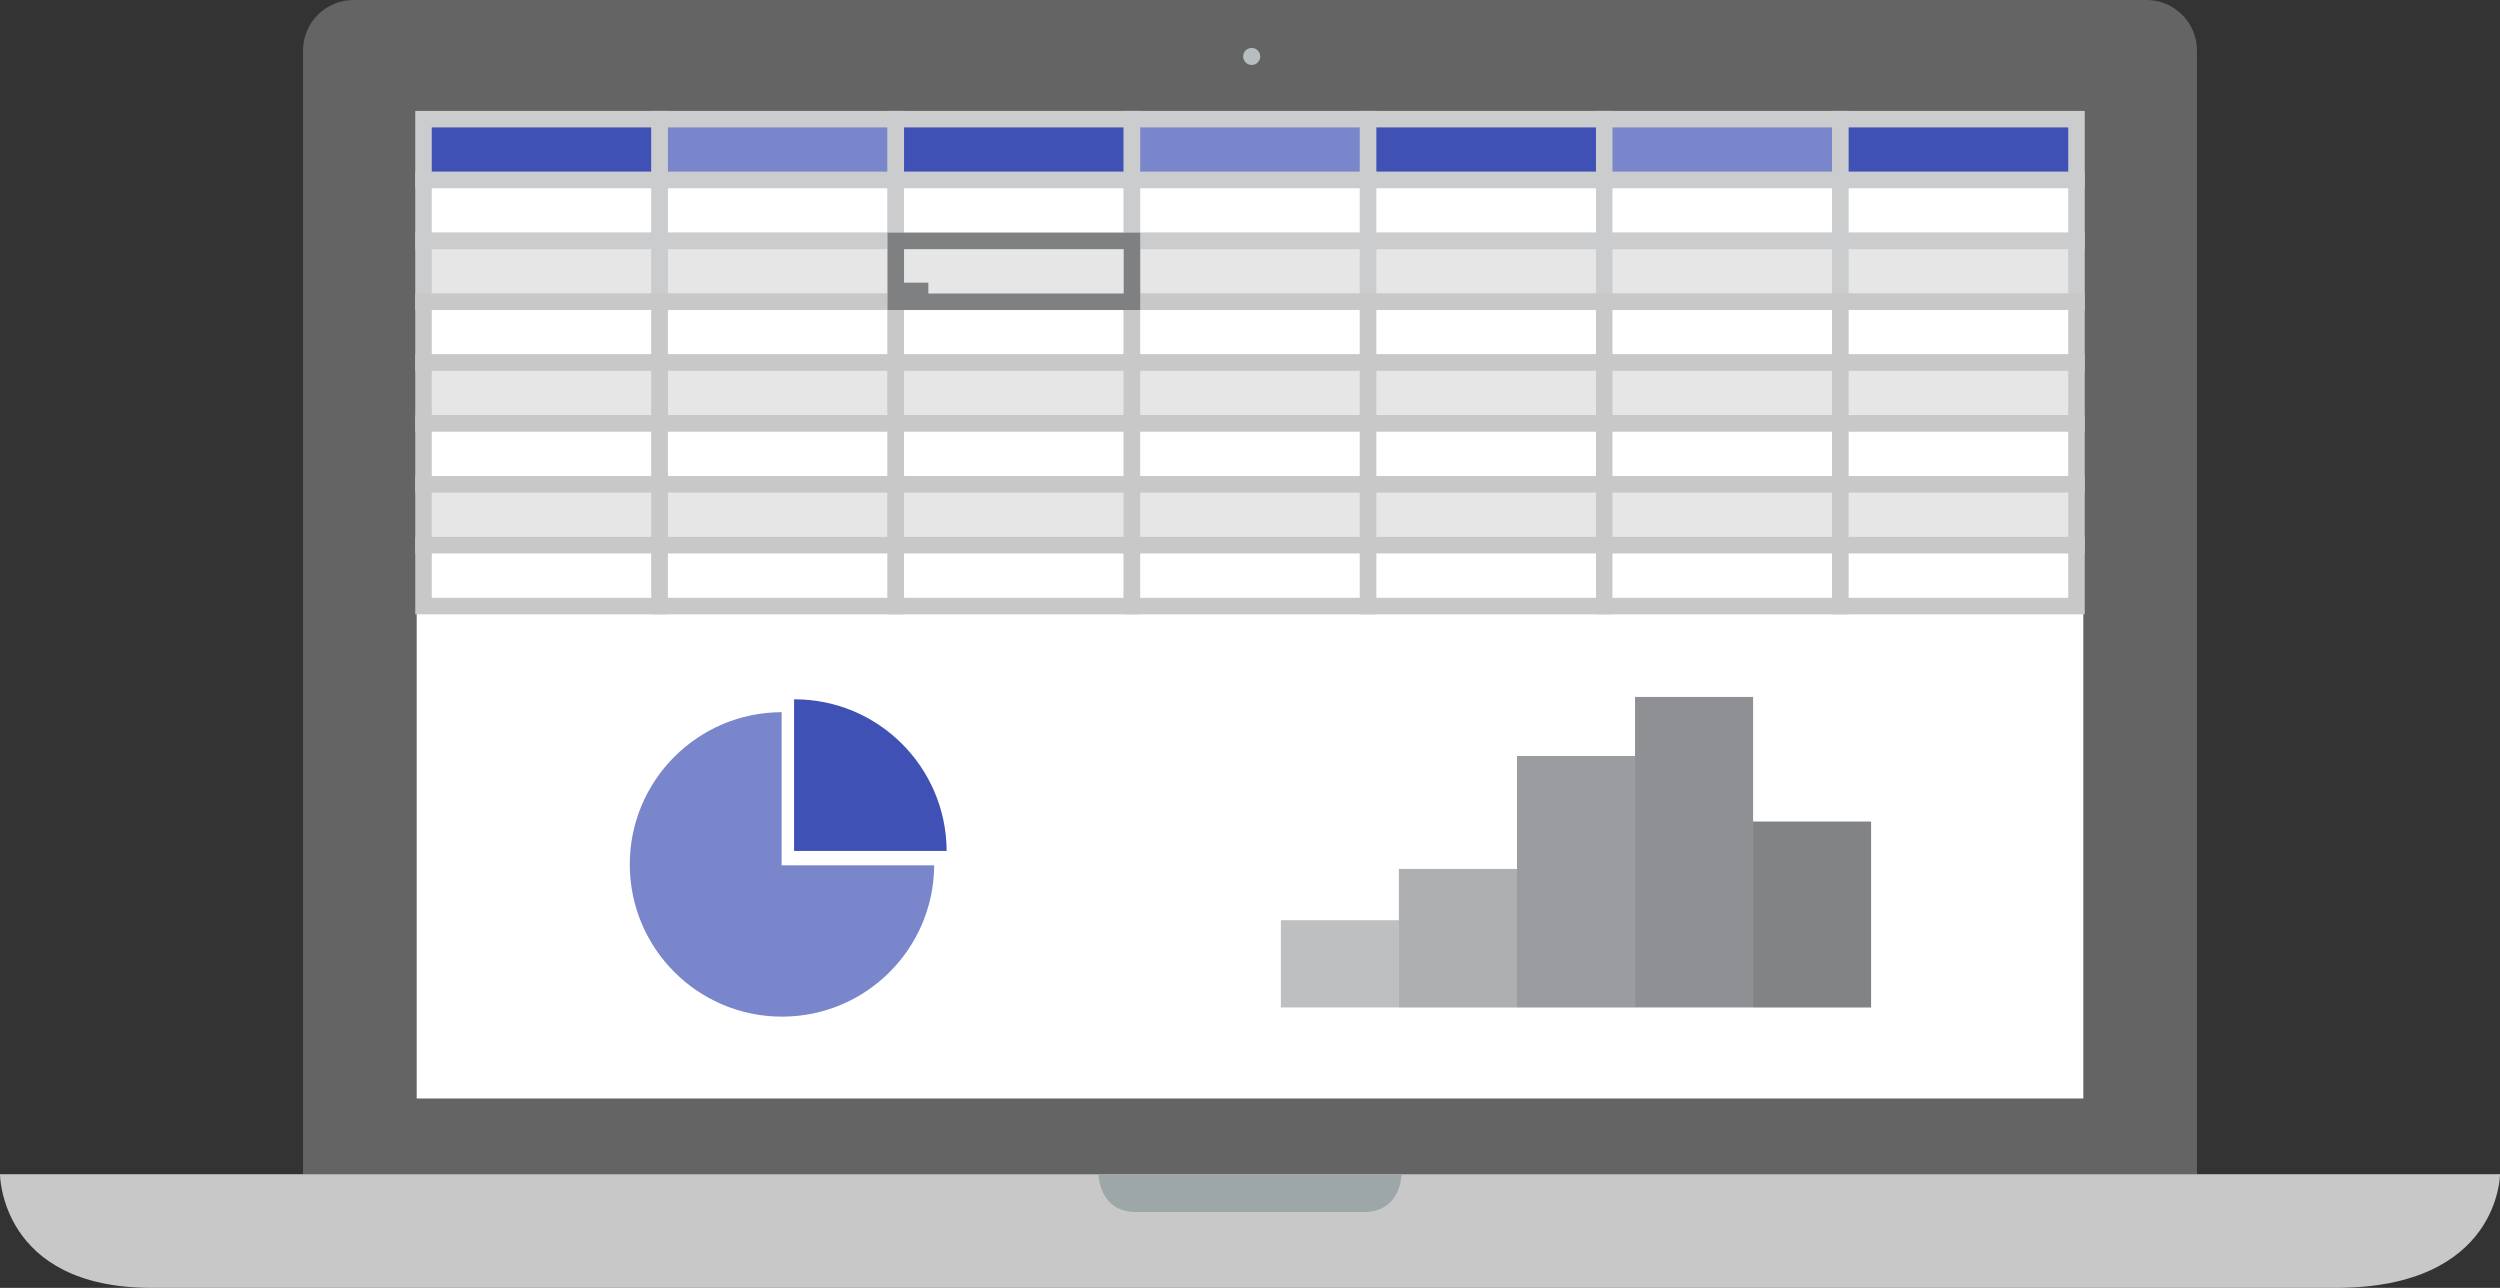 <?xml version="1.0" encoding="utf-8"?>
<!-- Generator: Adobe Illustrator 19.1.0, SVG Export Plug-In . SVG Version: 6.00 Build 0)  -->
<svg version="1.1" id="Layer_1" xmlns="http://www.w3.org/2000/svg" xmlns:xlink="http://www.w3.org/1999/xlink" x="0px" y="0px"
	 viewBox="0 0 454.24 234" style="enable-background:new 0 0 454.24 234;" xml:space="preserve">
<rect x="0" y="0" width="454.24" height="234" fill="#333333" stroke="none"/>
<style type="text/css">
	.st0{display:none;fill:#BCBCBC;}
	.st1{opacity:0.3;}
	.st2{fill:#595857;}
	.st3{fill:#F4F3F2;}
	.st4{fill:#C8C8C8;}
	.st5{fill:#FFFFFF;}
	.st6{fill:#F27C7C;}
	.st7{fill:#F4E492;}
	.st8{fill:#B4EDAE;}
	.st9{fill:#CECBC8;}
	.st10{fill:#E6E6E6;}
	.st11{fill:#646464;}
	.st12{fill:#F0F1F1;}
	.st13{opacity:0.2;fill:#646464;}
	.st14{fill:#B6BEBF;}
	.st15{fill:#9EA7A8;}
	.st16{opacity:0.15;}
	.st17{fill:#2196F3;}
	.st18{opacity:0.15;fill:#2196F3;}
	.st19{fill:#64B5F6;}
	.st20{fill:#C4C4C4;}
	.st21{fill:#1976D2;}
	.st22{fill:#0097A7;}
	.st23{fill:#00BCD4;}
	.st24{fill:#FCB54D;}
	.st25{fill:#79AF7B;}
	.st26{fill:#C65D5D;}
	.st27{fill:#969696;}
	.st28{fill:#9C27B0;}
	.st29{fill:none;stroke:#9C27B0;stroke-width:3;stroke-miterlimit:10;}
	.st30{fill:none;stroke:#9C27B0;stroke-width:6;stroke-miterlimit:10;}
	.st31{fill:none;stroke:#FCB54D;stroke-width:6;stroke-miterlimit:10;}
	.st32{fill:#3F51B5;stroke:#CACCCE;stroke-width:3;stroke-miterlimit:10;}
	.st33{fill:#7986CB;stroke:#CACCCE;stroke-width:3;stroke-miterlimit:10;}
	.st34{fill:#FFFFFF;stroke:#CACCCE;stroke-width:3;stroke-miterlimit:10;}
	.st35{fill:#E6E6E6;stroke:#CACCCE;stroke-width:3;stroke-miterlimit:10;}
	.st36{fill:#FFFFFF;stroke:#C8C8C8;stroke-width:3;stroke-miterlimit:10;}
	.st37{fill:#E6E6E6;stroke:#C8C8C8;stroke-width:3;stroke-miterlimit:10;}
	.st38{fill:#E6E6E6;stroke:#7E8081;stroke-width:3;stroke-miterlimit:10;}
	.st39{fill:#7E8081;}
	.st40{fill:#3F51B5;}
	.st41{fill:#7986CB;}
	.st42{fill:#BDBFC1;}
	.st43{fill:#ADAFB1;}
	.st44{fill:#9A9C9F;}
	.st45{fill:#8E9093;}
	.st46{fill:#818385;}
</style>
<rect x="-22.88" y="-1731.22" class="st0" width="500" height="500"/>
<g>
	<g>
		<g class="st1">
			<path class="st2" d="M953.09-1334.28H541.15c-3.63,0-6.57-2.69-6.57-6v-274c0-3.31,2.94-6,6.57-6h411.94c3.63,0,6.57,2.69,6.57,6
				v274C959.66-1336.97,956.72-1334.28,953.09-1334.28z"/>
		</g>
		<path class="st3" d="M953.09-1335.88H541.15c-3.63,0-6.57-2.69-6.57-6v-274c0-3.31,2.94-6,6.57-6h411.94c3.63,0,6.57,2.69,6.57,6
			v274C959.66-1338.56,956.72-1335.88,953.09-1335.88z"/>
		<path class="st4" d="M959.66-1582.28v-34c0-3.31-2.94-6-6.57-6H541.15c-3.63,0-6.57,2.69-6.57,6v34H959.66z"/>
		<rect x="841.29" y="-1608.38" class="st5" width="107.95" height="14.98"/>
		<rect x="591.57" y="-1608.16" class="st5" width="200.54" height="14.98"/>
		<circle class="st6" cx="547.41" cy="-1599.67" r="5.58"/>
		<circle class="st7" cx="562.83" cy="-1599.95" r="5.58"/>
		<circle class="st8" cx="577.75" cy="-1599.95" r="5.58"/>
		<path class="st9" d="M785.31-1604.39c-0.33-0.19-0.64-0.18-0.88,0.14c-0.27,0.36-0.06,0.77,0.13,0.97
			c0.93,0.66,1.54,1.74,1.54,2.97c0,2.01-1.63,3.64-3.64,3.64c-2.01,0-3.64-1.63-3.64-3.64c0-0.67,0.19-1.3,0.51-1.83l1.27,0.76
			c0.16,0.1,0.41-0.12,0.41-0.36l0.05-3.93c0-0.29-0.2-0.42-0.46-0.27l-3.43,1.93c-0.21,0.12-0.28,0.44-0.12,0.54l1.12,0.66
			c-0.44,0.74-0.7,1.59-0.7,2.51c0,2.75,2.23,4.98,4.98,4.98c2.75,0,4.98-2.23,4.98-4.98C787.44-1602,786.59-1603.49,785.31-1604.39
			z"/>
	</g>
</g>
<g>
	<g>
		<g class="st1">
			<path class="st2" d="M947.24-798.41H535.29c-3.63,0-6.57-2.69-6.57-6v-274c0-3.31,2.94-6,6.57-6h411.94c3.63,0,6.57,2.69,6.57,6
				v274C953.81-801.09,950.87-798.41,947.24-798.41z"/>
		</g>
		<path class="st3" d="M947.24-800H535.29c-3.63,0-6.57-2.69-6.57-6v-274c0-3.31,2.94-6,6.57-6h411.94c3.63,0,6.57,2.69,6.57,6v274
			C953.81-802.69,950.87-800,947.24-800z"/>
		<path class="st4" d="M953.81-1046.41v-34c0-3.31-2.94-6-6.57-6H535.29c-3.63,0-6.57,2.69-6.57,6v34H953.81z"/>
		<rect x="835.44" y="-1072.5" class="st5" width="107.95" height="14.98"/>
		<rect x="585.72" y="-1072.29" class="st5" width="200.54" height="14.98"/>
		<circle class="st6" cx="541.55" cy="-1063.8" r="5.58"/>
		<circle class="st7" cx="556.98" cy="-1064.08" r="5.58"/>
		<circle class="st8" cx="571.9" cy="-1064.08" r="5.58"/>
		<path class="st9" d="M779.45-1068.52c-0.33-0.19-0.64-0.18-0.88,0.14c-0.27,0.36-0.06,0.77,0.13,0.97
			c0.93,0.66,1.54,1.74,1.54,2.97c0,2.01-1.63,3.64-3.64,3.64c-2.01,0-3.64-1.63-3.64-3.64c0-0.67,0.19-1.3,0.51-1.83l1.27,0.76
			c0.16,0.1,0.41-0.12,0.41-0.36l0.05-3.93c0-0.29-0.2-0.42-0.46-0.27l-3.43,1.93c-0.21,0.12-0.28,0.44-0.12,0.54l1.12,0.66
			c-0.44,0.74-0.7,1.59-0.7,2.51c0,2.75,2.23,4.98,4.98,4.98c2.75,0,4.98-2.23,4.98-4.98
			C781.58-1066.13,780.74-1067.62,779.45-1068.52z"/>
	</g>
</g>
<g>
	<g class="st1">
		<path class="st2" d="M1473.09-1343.84h-411.94c-3.63,0-6.57-2.69-6.57-6v-274c0-3.31,2.94-6,6.57-6h411.94
			c3.63,0,6.57,2.69,6.57,6v274C1479.66-1346.53,1476.72-1343.84,1473.09-1343.84z"/>
	</g>
	<path class="st3" d="M1473.09-1345.44h-411.94c-3.63,0-6.57-2.69-6.57-6v-274c0-3.31,2.94-6,6.57-6h411.94c3.63,0,6.57,2.69,6.57,6
		v274C1479.66-1348.13,1476.72-1345.44,1473.09-1345.44z"/>
	<path class="st4" d="M1479.66-1591.84v-34c0-3.31-2.94-6-6.57-6h-411.94c-3.63,0-6.57,2.69-6.57,6v34H1479.66z"/>
	<rect x="1361.29" y="-1617.94" class="st5" width="107.95" height="14.98"/>
	<rect x="1111.57" y="-1617.73" class="st5" width="200.54" height="14.98"/>
	<circle class="st6" cx="1067.41" cy="-1609.24" r="5.58"/>
	<circle class="st7" cx="1082.83" cy="-1609.51" r="5.58"/>
	<circle class="st8" cx="1097.75" cy="-1609.51" r="5.58"/>
	<path class="st9" d="M1305.31-1613.96c-0.33-0.19-0.64-0.18-0.88,0.14c-0.27,0.36-0.06,0.77,0.13,0.97
		c0.93,0.66,1.54,1.74,1.54,2.97c0,2.01-1.63,3.64-3.64,3.64c-2.01,0-3.64-1.63-3.64-3.64c0-0.67,0.19-1.3,0.51-1.83l1.27,0.76
		c0.16,0.1,0.41-0.12,0.41-0.36l0.05-3.93c0-0.29-0.2-0.42-0.46-0.27l-3.43,1.93c-0.21,0.12-0.28,0.44-0.12,0.54l1.12,0.66
		c-0.44,0.74-0.7,1.59-0.7,2.51c0,2.75,2.23,4.98,4.98,4.98s4.98-2.23,4.98-4.98C1307.44-1611.57,1306.59-1613.06,1305.31-1613.96z"
		/>
</g>
<rect x="1097.66" y="-1582.28" class="st4" width="178.35" height="25.75"/>
<rect x="1288.43" y="-1453.1" class="st10" width="179.47" height="85.08"/>
<rect x="1097.66" y="-1543.35" class="st10" width="370.24" height="74.54"/>
<g>
	<g>
		<g>
			<g>
				<path class="st10" d="M292.59-248.6c-13.54-6.66-19.81-18.28-22.28-33.12c-0.01-0.07-0.08-0.13-0.09-0.2
					c-0.5-3.03-0.97-6.28-1.19-9.63c-0.29-4.32-0.55-8.85-0.55-13.58v-0.08c0-1.04,0.55-2.13,0.57-3.23h-87.67
					c0.05,1.09,0.65,2.29,0.65,3.32v0.04c0,4.09,0,8.28,0,12.14v0.24c0,18.63-3.93,34.14-20.38,44.12h-6.22v6.65h144.09v-6.65
					H292.59z"/>
				<rect x="155.42" y="-253.19" class="st11" width="144.09" height="11.23"/>
				<path class="st11" d="M396.94-581.14H57.29c-8.17,0-14.8,6.62-14.8,14.79v247.44c0,8.17,6.63,14.8,14.8,14.8h339.65
					c8.18,0,14.8-6.63,14.8-14.8v-247.44C411.74-574.52,405.12-581.14,396.94-581.14z"/>
				<path class="st12" d="M57.29-566.73h339.65c0.21,0,0.39,0.17,0.39,0.39v220.71H56.91v-220.71
					C56.91-566.56,57.07-566.73,57.29-566.73z"/>
			</g>
			<path class="st13" d="M270.37-281.86h-0.03l-88.28-11.07c0.03-3.86-0.04-8.08-0.04-12.17v-0.04h86.96
				c-0.06,4.73,0.01,9.29,0.3,13.62C269.5-288.18,269.85-285.19,270.37-281.86z"/>
		</g>
	</g>
</g>
<g>
	<g>
		<g>
			<g>
				<path class="st10" d="M812.59-248.6c-13.54-6.66-19.81-18.28-22.28-33.12c-0.01-0.07-0.08-0.13-0.09-0.2
					c-0.5-3.03-0.97-6.28-1.19-9.63c-0.29-4.32-0.55-8.85-0.55-13.58v-0.08c0-1.04,0.55-2.13,0.57-3.23h-87.67
					c0.05,1.09,0.65,2.29,0.65,3.32v0.04c0,4.09,0,8.28,0,12.14v0.24c0,18.63-3.93,34.14-20.38,44.12h-6.22v6.65h144.09v-6.65
					H812.59z"/>
				<rect x="675.42" y="-253.19" class="st11" width="144.09" height="11.23"/>
				<path class="st11" d="M916.94-581.14H577.29c-8.17,0-14.8,6.62-14.8,14.79v247.44c0,8.17,6.63,14.8,14.8,14.8h339.65
					c8.18,0,14.8-6.63,14.8-14.8v-247.44C931.74-574.52,925.12-581.14,916.94-581.14z"/>
				<path class="st12" d="M577.29-566.73h339.65c0.21,0,0.39,0.17,0.39,0.39v220.71H576.91v-220.71
					C576.91-566.56,577.07-566.73,577.29-566.73z"/>
			</g>
			<path class="st13" d="M790.37-281.86h-0.03l-88.28-11.07c0.03-3.86-0.04-8.08-0.04-12.17v-0.04h86.96
				c-0.06,4.73,0.01,9.29,0.3,13.62C789.5-288.18,789.85-285.19,790.37-281.86z"/>
		</g>
	</g>
</g>
<g>
	<g>
		<g>
			<g>
				<path class="st10" d="M1332.59-248.6c-13.54-6.66-19.81-18.28-22.28-33.12c-0.01-0.07-0.08-0.13-0.09-0.2
					c-0.5-3.03-0.97-6.28-1.19-9.63c-0.29-4.32-0.55-8.85-0.55-13.58v-0.08c0-1.04,0.55-2.13,0.57-3.23h-87.67
					c0.05,1.09,0.65,2.29,0.65,3.32v0.04c0,4.09,0,8.28,0,12.14v0.24c0,18.63-3.93,34.14-20.38,44.12h-6.22v6.65h144.09v-6.65
					H1332.59z"/>
				<rect x="1195.42" y="-253.19" class="st11" width="144.09" height="11.23"/>
				<path class="st11" d="M1436.94-581.14h-339.65c-8.17,0-14.8,6.62-14.8,14.79v247.44c0,8.17,6.63,14.8,14.8,14.8h339.65
					c8.18,0,14.8-6.63,14.8-14.8v-247.44C1451.74-574.52,1445.12-581.14,1436.94-581.14z"/>
				<path class="st12" d="M1097.29-566.73h339.65c0.21,0,0.39,0.17,0.39,0.39v220.71h-340.42v-220.71
					C1096.91-566.56,1097.07-566.73,1097.29-566.73z"/>
			</g>
			<path class="st13" d="M1310.37-281.86h-0.03l-88.28-11.07c0.03-3.86-0.04-8.08-0.04-12.17v-0.04h86.96
				c-0.06,4.73,0.01,9.29,0.3,13.62C1309.5-288.18,1309.85-285.19,1310.37-281.86z"/>
		</g>
	</g>
</g>
<g>
	<g>
		<path class="st11" d="M919.18,213.35H575.06V9.18c0-5.07,4.11-9.18,9.18-9.18H910c5.07,0,9.18,4.11,9.18,9.18V213.35z"/>
	</g>
	<g>
		<path class="st4" d="M944.41,234H547.53C520,234,520,213.35,520,213.35h454.24C974.24,213.35,974.24,234,944.41,234z"/>
	</g>
	<g>
		<rect x="595.71" y="20.65" class="st5" width="302.82" height="178.94"/>
	</g>
	<g>
		<circle class="st14" cx="747.43" cy="10.26" r="1.55"/>
	</g>
	<g>
		<path class="st15" d="M774.65,213.35c0,0,0,6.88-6.88,6.88h-41.29c-6.88,0-6.88-6.88-6.88-6.88l0,0H774.65L774.65,213.35z"/>
	</g>
	<g class="st16">
		<rect x="630.88" y="89.47" class="st17" width="26.76" height="48.18"/>
	</g>
	<g>
		<rect x="666.06" y="89.47" class="st18" width="26.76" height="48.18"/>
	</g>
	<g>
		<rect x="701.24" y="89.47" class="st18" width="26.76" height="48.18"/>
	</g>
	<g class="st16">
		<rect x="734.88" y="89.47" class="st17" width="26.76" height="48.18"/>
	</g>
	<g class="st16">
		<rect x="769.29" y="89.47" class="st17" width="26.76" height="48.18"/>
	</g>
	<g class="st16">
		<rect x="803.71" y="89.47" class="st17" width="26.76" height="48.18"/>
	</g>
	<g class="st16">
		<rect x="837.35" y="89.47" class="st17" width="26.76" height="48.18"/>
	</g>
	<g>
		<rect x="630.88" y="123.88" class="st17" width="26.76" height="41.29"/>
	</g>
	<g>
		<rect x="666.06" y="110.12" class="st17" width="26.76" height="55.06"/>
	</g>
	<g>
		<rect x="701.24" y="130.76" class="st17" width="26.76" height="34.41"/>
	</g>
	<g>
		<rect x="734.88" y="110.12" class="st17" width="26.76" height="55.06"/>
	</g>
	<g>
		<rect x="769.29" y="130.76" class="st17" width="26.76" height="34.41"/>
	</g>
	<g>
		<rect x="803.71" y="117" class="st17" width="26.76" height="48.18"/>
	</g>
	<g>
		<rect x="837.35" y="103.24" class="st17" width="26.76" height="61.94"/>
	</g>
	<g>
		<rect x="630.12" y="41.29" class="st19" width="20.65" height="20.65"/>
	</g>
	<g>
		<rect x="657.65" y="41.29" class="st20" width="27.53" height="6.88"/>
	</g>
	<g>
		<rect x="692.06" y="41.29" class="st20" width="13.76" height="6.88"/>
	</g>
	<g>
		<rect x="712.71" y="41.29" class="st20" width="27.53" height="6.88"/>
	</g>
	<g>
		<rect x="657.65" y="55.06" class="st20" width="20.65" height="6.88"/>
	</g>
	<g>
		<rect x="630.12" y="172.06" class="st20" width="234" height="6.88"/>
	</g>
	<g>
		<rect x="754" y="41.29" class="st21" width="20.65" height="20.65"/>
	</g>
	<g>
		<rect x="781.53" y="41.29" class="st20" width="20.65" height="6.88"/>
	</g>
	<g>
		<rect x="809.06" y="41.29" class="st20" width="34.41" height="6.88"/>
	</g>
	<g>
		<rect x="850.35" y="41.29" class="st20" width="13.76" height="6.88"/>
	</g>
	<g>
		<rect x="781.53" y="55.06" class="st20" width="34.41" height="6.88"/>
	</g>
	<g>
		<rect x="822.82" y="55.06" class="st20" width="13.76" height="6.88"/>
	</g>
	<g>
		<rect x="685.18" y="55.06" class="st20" width="41.29" height="6.88"/>
	</g>
</g>
<rect x="579.36" y="-958.72" class="st5" width="253.9" height="144.48"/>
<g>
	<g>
		<g class="st1">
			<path class="st2" d="M433.09-1337.22H21.15c-3.63,0-6.57-2.69-6.57-6v-274c0-3.31,2.94-6,6.57-6h411.94c3.63,0,6.57,2.69,6.57,6
				v274C439.66-1339.91,436.72-1337.22,433.09-1337.22z"/>
		</g>
		<path class="st3" d="M433.09-1338.82H21.15c-3.63,0-6.57-2.69-6.57-6v-274c0-3.31,2.94-6,6.57-6h411.94c3.63,0,6.57,2.69,6.57,6
			v274C439.66-1341.5,436.72-1338.82,433.09-1338.82z"/>
		<path class="st4" d="M439.66-1585.22v-34c0-3.31-2.94-6-6.57-6H21.15c-3.63,0-6.57,2.69-6.57,6v34H439.66z"/>
		<rect x="321.29" y="-1611.32" class="st5" width="107.95" height="14.98"/>
		<rect x="71.57" y="-1611.1" class="st5" width="200.54" height="14.98"/>
		<circle class="st6" cx="27.41" cy="-1602.61" r="5.58"/>
		<circle class="st7" cx="42.83" cy="-1602.89" r="5.58"/>
		<circle class="st8" cx="57.75" cy="-1602.89" r="5.58"/>
		<path class="st9" d="M265.31-1607.33c-0.33-0.19-0.64-0.18-0.88,0.14c-0.27,0.36-0.06,0.77,0.13,0.97
			c0.93,0.66,1.54,1.74,1.54,2.97c0,2.01-1.63,3.64-3.64,3.64s-3.64-1.63-3.64-3.64c0-0.67,0.19-1.3,0.51-1.83l1.27,0.76
			c0.16,0.1,0.41-0.12,0.41-0.36l0.05-3.93c0-0.29-0.2-0.42-0.46-0.27l-3.43,1.93c-0.21,0.12-0.28,0.44-0.12,0.54l1.12,0.66
			c-0.44,0.74-0.7,1.59-0.7,2.51c0,2.75,2.23,4.98,4.98,4.98c2.75,0,4.98-2.23,4.98-4.98
			C267.44-1604.94,266.59-1606.43,265.31-1607.33z"/>
	</g>
	<g>
		<path class="st22" d="M44.92-1337.22H21.06c-3.58,0-6.49-2.9-6.49-6.49v-241.51h30.35V-1337.22z"/>
		<rect x="44.92" y="-1585.22" class="st23" width="394.74" height="70.18"/>
		<g>
			<rect x="314.95" y="-1491.82" class="st24" width="99.57" height="28.12"/>
			<rect x="314.95" y="-1463.95" class="st5" width="99.57" height="28.12"/>
		</g>
		<g>
			<rect x="191.11" y="-1491.82" class="st25" width="99.57" height="28.12"/>
			<rect x="191.11" y="-1463.95" class="st5" width="99.57" height="28.12"/>
		</g>
		<g>
			<rect x="65.33" y="-1491.69" class="st26" width="99.57" height="28.12"/>
			<rect x="65.33" y="-1463.83" class="st5" width="99.57" height="28.12"/>
		</g>
		<g>
			<rect x="65.33" y="-1413.28" class="st25" width="99.57" height="28.12"/>
			<rect x="65.33" y="-1385.42" class="st5" width="99.57" height="28.12"/>
		</g>
		<g>
			<rect x="191.11" y="-1412.89" class="st24" width="99.57" height="28.12"/>
			<rect x="191.11" y="-1385.02" class="st5" width="99.57" height="28.12"/>
		</g>
		<circle class="st5" cx="29.54" cy="-1569.53" r="7.71"/>
		<rect x="65.33" y="-1555.74" class="st5" width="221.9" height="19.93"/>
	</g>
</g>
<g>
	<path class="st21" d="M564.92-1334.28h-23.86c-3.58,0-6.49-2.9-6.49-6.49v-241.51h30.35V-1334.28z"/>
	<rect x="564.92" y="-1582.28" class="st17" width="394.74" height="70.18"/>
	<g>
		<rect x="834.95" y="-1488.88" class="st24" width="99.57" height="28.12"/>
		<rect x="834.95" y="-1461.01" class="st5" width="99.57" height="28.12"/>
	</g>
	<g>
		<rect x="711.11" y="-1488.88" class="st25" width="99.57" height="28.12"/>
		<rect x="711.11" y="-1461.01" class="st5" width="99.57" height="28.12"/>
	</g>
	<g>
		<rect x="585.33" y="-1488.75" class="st26" width="99.57" height="28.12"/>
		<rect x="585.33" y="-1460.89" class="st5" width="99.57" height="28.12"/>
	</g>
	<g>
		<rect x="585.33" y="-1410.34" class="st25" width="99.57" height="28.12"/>
		<rect x="585.33" y="-1382.48" class="st5" width="99.57" height="28.12"/>
	</g>
	<g>
		<rect x="711.11" y="-1409.95" class="st24" width="99.57" height="28.12"/>
		<rect x="711.11" y="-1382.08" class="st5" width="99.57" height="28.12"/>
	</g>
	<circle class="st5" cx="549.54" cy="-1566.59" r="7.71"/>
	<rect x="585.33" y="-1552.8" class="st5" width="221.9" height="19.93"/>
</g>
<polygon class="st27" points="689.33,-855.91 689.33,-877.45 689.33,-899 707.99,-888.23 726.65,-877.45 707.99,-866.68 "/>
<path class="st28" d="M1084.92-1343.84h-23.86c-3.58,0-6.49-2.9-6.49-6.49v-241.51h30.35V-1343.84z"/>
<circle class="st5" cx="1069.54" cy="-1549.15" r="5.8"/>
<rect x="1063.53" y="-1579.28" class="st5" width="12.01" height="12.01"/>
<circle class="st5" cx="1069.54" cy="-1524.07" r="5.8"/>
<rect x="1288.43" y="-1582.28" class="st4" width="179.47" height="25.75"/>
<polyline class="st29" points="1116.02,-1510.1 1135.61,-1486.44 1166.31,-1510.1 1200.19,-1482.55 1248.36,-1534.96 
	1284.88,-1504.08 1319.82,-1522.07 1378.16,-1479.22 1406.63,-1527.87 1448.45,-1498.96 "/>
<circle class="st30" cx="1137.96" cy="-1404.93" r="30.9"/>
<path class="st31" d="M1226.09-1434.92c17.07-0.16,31.03,13.54,31.2,30.6s-13.54,31.03-30.6,31.2s-31.03-13.54-31.2-30.6"/>
<rect x="1296.97" y="-1442.77" class="st4" width="161.04" height="25.75"/>
<rect x="1297.65" y="-1405.76" class="st4" width="117.62" height="25.75"/>
<rect x="1134.36" y="-558.01" class="st4" width="141.82" height="20.48"/>
<rect x="1286.04" y="-455.29" class="st10" width="142.71" height="101.86"/>
<rect x="1134.36" y="-527.05" class="st10" width="294.39" height="59.27"/>
<rect x="1095.54" y="-566.62" class="st28" width="27.34" height="220.98"/>
<circle class="st5" cx="1109.02" cy="-528.17" r="5.23"/>
<rect x="1103.61" y="-555.31" class="st5" width="10.82" height="10.82"/>
<circle class="st5" cx="1109.02" cy="-505.57" r="5.23"/>
<rect x="1286.04" y="-558.01" class="st4" width="142.71" height="20.48"/>
<rect x="1292.83" y="-447.07" class="st4" width="128.05" height="20.48"/>
<rect x="1293.37" y="-415.65" class="st4" width="93.52" height="20.48"/>
<polyline class="st29" points="1143.2,-498.37 1159.5,-478.67 1185.06,-498.37 1213.25,-475.44 1253.35,-519.05 1283.74,-493.36 
	1312.82,-508.33 1361.38,-472.67 1385.08,-513.16 1419.88,-489.09 "/>
<circle class="st30" cx="1165.46" cy="-423.83" r="25.72"/>
<path class="st31" d="M1238.81-448.79c14.2-0.14,25.83,11.27,25.97,25.47c0.14,14.2-11.27,25.83-25.47,25.97
	c-14.2,0.14-25.83-11.27-25.97-25.47"/>
<path class="st21" d="M559.06-799.42h-23.86c-3.58,0-6.49-2.9-6.49-6.49v-241.51h30.35V-799.42z"/>
<rect x="559.06" y="-1047.42" class="st17" width="394.74" height="70.18"/>
<circle class="st5" cx="543.69" cy="-1031.73" r="7.71"/>
<rect x="579.48" y="-1017.94" class="st5" width="221.9" height="19.93"/>
<rect x="579.75" y="-959.47" class="st19" width="253.51" height="28.12"/>
<g>
	<rect x="576.86" y="-566.72" class="st21" width="24.45" height="221.08"/>
	<rect x="601.31" y="-566.72" class="st17" width="315.99" height="56.54"/>
	<g>
		<rect x="818.84" y="-491.48" class="st24" width="80.21" height="22.65"/>
		<rect x="818.84" y="-469.03" class="st5" width="80.21" height="22.65"/>
	</g>
	<g>
		<rect x="719.08" y="-491.48" class="st25" width="80.21" height="22.65"/>
		<rect x="719.08" y="-469.03" class="st5" width="80.21" height="22.65"/>
	</g>
	<g>
		<rect x="617.75" y="-491.38" class="st26" width="80.21" height="22.65"/>
		<rect x="617.75" y="-468.93" class="st5" width="80.21" height="22.65"/>
	</g>
	<g>
		<rect x="617.75" y="-428.22" class="st25" width="80.21" height="22.65"/>
		<rect x="617.75" y="-405.77" class="st5" width="80.21" height="22.65"/>
	</g>
	<g>
		<rect x="719.08" y="-427.9" class="st24" width="80.21" height="22.65"/>
		<rect x="719.08" y="-405.45" class="st5" width="80.21" height="22.65"/>
	</g>
	<circle class="st5" cx="588.92" cy="-554.08" r="6.21"/>
	<rect x="617.75" y="-542.98" class="st5" width="178.75" height="16.05"/>
</g>
<g>
	<rect x="56.9" y="-566.73" class="st22" width="24.45" height="221.09"/>
	<rect x="81.34" y="-566.73" class="st23" width="315.99" height="56.56"/>
	<g>
		<rect x="298.88" y="-491.38" class="st24" width="80.21" height="22.65"/>
		<rect x="298.88" y="-468.93" class="st5" width="80.21" height="22.65"/>
	</g>
	<g>
		<rect x="199.11" y="-491.38" class="st25" width="80.21" height="22.65"/>
		<rect x="199.11" y="-468.93" class="st5" width="80.21" height="22.65"/>
	</g>
	<g>
		<rect x="97.79" y="-491.28" class="st26" width="80.21" height="22.65"/>
		<rect x="97.79" y="-468.83" class="st5" width="80.21" height="22.65"/>
	</g>
	<g>
		<rect x="97.79" y="-428.12" class="st25" width="80.21" height="22.65"/>
		<rect x="97.79" y="-405.67" class="st5" width="80.21" height="22.65"/>
	</g>
	<g>
		<rect x="199.11" y="-427.8" class="st24" width="80.21" height="22.65"/>
		<rect x="199.11" y="-405.35" class="st5" width="80.21" height="22.65"/>
	</g>
	<circle class="st5" cx="68.96" cy="-553.98" r="6.21"/>
	<rect x="97.79" y="-542.88" class="st5" width="178.75" height="16.05"/>
</g>
<rect x="857.24" y="-958.72" class="st5" width="77.29" height="144.48"/>
<rect x="1293.37" y="-382.68" class="st4" width="93.52" height="20.48"/>
<g>
	<g>
		<path class="st11" d="M399.18,213.35H55.06V9.18c0-5.07,4.11-9.18,9.18-9.18H390c5.07,0,9.18,4.11,9.18,9.18V213.35z"/>
	</g>
	<g>
		<path class="st4" d="M424.41,234H27.53C0,234,0,213.35,0,213.35h454.24C454.24,213.35,454.24,234,424.41,234z"/>
	</g>
	<g>
		<rect x="75.71" y="20.65" class="st5" width="302.82" height="178.94"/>
	</g>
	<g>
		<circle class="st14" cx="227.43" cy="10.26" r="1.55"/>
	</g>
	<g>
		<path class="st15" d="M254.65,213.35c0,0,0,6.88-6.88,6.88h-41.29c-6.88,0-6.88-6.88-6.88-6.88l0,0H254.65L254.65,213.35z"/>
	</g>
</g>
<g>
	<g>
		<rect x="76.95" y="21.65" class="st32" width="42.91" height="11.06"/>
		<rect x="119.86" y="21.65" class="st33" width="42.91" height="11.06"/>
		<rect x="162.76" y="21.65" class="st32" width="42.91" height="11.06"/>
		<rect x="205.67" y="21.65" class="st33" width="42.91" height="11.06"/>
		<rect x="248.58" y="21.65" class="st32" width="42.91" height="11.06"/>
		<rect x="291.48" y="21.65" class="st33" width="42.91" height="11.06"/>
		<rect x="334.39" y="21.65" class="st32" width="42.9" height="11.06"/>
		<rect x="76.95" y="32.71" class="st34" width="42.91" height="11.06"/>
		<rect x="119.86" y="32.71" class="st34" width="42.91" height="11.06"/>
		<rect x="162.76" y="32.71" class="st34" width="42.91" height="11.06"/>
		<rect x="205.67" y="32.71" class="st34" width="42.91" height="11.06"/>
		<rect x="248.58" y="32.71" class="st34" width="42.91" height="11.06"/>
		<rect x="291.48" y="32.71" class="st34" width="42.91" height="11.06"/>
		<rect x="334.39" y="32.71" class="st34" width="42.9" height="11.06"/>
		<rect x="76.95" y="43.77" class="st35" width="42.91" height="11.06"/>
		<rect x="119.86" y="43.77" class="st35" width="42.91" height="11.06"/>
		<rect x="205.67" y="43.77" class="st35" width="42.91" height="11.06"/>
		<rect x="248.58" y="43.77" class="st35" width="42.91" height="11.06"/>
		<rect x="291.48" y="43.77" class="st35" width="42.91" height="11.06"/>
		<rect x="334.39" y="43.77" class="st35" width="42.9" height="11.06"/>
		<rect x="76.95" y="54.82" class="st36" width="42.91" height="11.06"/>
		<rect x="119.86" y="54.82" class="st36" width="42.91" height="11.06"/>
		<rect x="162.76" y="54.82" class="st36" width="42.91" height="11.06"/>
		<rect x="205.67" y="54.82" class="st36" width="42.91" height="11.06"/>
		<rect x="248.58" y="54.82" class="st36" width="42.91" height="11.06"/>
		<rect x="291.48" y="54.82" class="st36" width="42.91" height="11.06"/>
		<rect x="334.39" y="54.82" class="st36" width="42.9" height="11.06"/>
		<rect x="76.95" y="65.88" class="st37" width="42.91" height="11.06"/>
		<rect x="119.86" y="65.88" class="st37" width="42.91" height="11.06"/>
		<rect x="162.76" y="65.88" class="st37" width="42.91" height="11.06"/>
		<rect x="205.67" y="65.88" class="st37" width="42.91" height="11.06"/>
		<rect x="248.58" y="65.88" class="st37" width="42.91" height="11.06"/>
		<rect x="291.48" y="65.88" class="st37" width="42.91" height="11.06"/>
		<rect x="334.39" y="65.88" class="st37" width="42.9" height="11.06"/>
		<rect x="76.95" y="76.94" class="st36" width="42.91" height="11.06"/>
		<rect x="119.86" y="76.94" class="st36" width="42.91" height="11.06"/>
		<rect x="162.76" y="76.94" class="st36" width="42.91" height="11.06"/>
		<rect x="205.67" y="76.94" class="st36" width="42.91" height="11.06"/>
		<rect x="248.58" y="76.94" class="st36" width="42.91" height="11.06"/>
		<rect x="291.48" y="76.94" class="st36" width="42.91" height="11.06"/>
		<rect x="334.39" y="76.94" class="st36" width="42.9" height="11.06"/>
		<rect x="162.76" y="43.77" class="st38" width="42.91" height="11.06"/>
		<rect x="162.76" y="51.36" class="st39" width="5.92" height="3.46"/>
	</g>
	<rect x="76.95" y="88" class="st37" width="42.91" height="11.06"/>
	<rect x="119.86" y="88" class="st37" width="42.91" height="11.06"/>
	<rect x="162.76" y="88" class="st37" width="42.91" height="11.06"/>
	<rect x="205.67" y="88" class="st37" width="42.91" height="11.06"/>
	<rect x="248.58" y="88" class="st37" width="42.91" height="11.06"/>
	<rect x="291.48" y="88" class="st37" width="42.91" height="11.06"/>
	<rect x="334.39" y="88" class="st37" width="42.9" height="11.06"/>
	<rect x="76.95" y="99.06" class="st36" width="42.91" height="11.06"/>
	<rect x="119.86" y="99.06" class="st36" width="42.91" height="11.06"/>
	<rect x="162.76" y="99.06" class="st36" width="42.91" height="11.06"/>
	<rect x="205.67" y="99.06" class="st36" width="42.91" height="11.06"/>
	<rect x="248.58" y="99.06" class="st36" width="42.91" height="11.06"/>
	<rect x="291.48" y="99.06" class="st36" width="42.91" height="11.06"/>
	<rect x="334.39" y="99.06" class="st36" width="42.9" height="11.06"/>
</g>
<path class="st40" d="M172,154.61c-0.06-15.23-12.42-27.55-27.65-27.55c-0.02,0-0.05,0-0.07,0v27.55H172z"/>
<path class="st41" d="M142.02,157.23V129.4c-15.24,0.04-27.59,12.4-27.59,27.66c0,15.28,12.38,27.66,27.66,27.66
	c15.22,0,27.56-12.29,27.65-27.49H142.02z"/>
<rect x="232.73" y="167.2" class="st42" width="21.45" height="15.85"/>
<rect x="254.18" y="157.88" class="st43" width="21.45" height="25.18"/>
<rect x="275.63" y="137.36" class="st44" width="21.45" height="45.7"/>
<rect x="297.08" y="126.63" class="st45" width="21.45" height="56.42"/>
<rect x="318.52" y="149.27" class="st46" width="21.45" height="33.79"/>
</svg>
